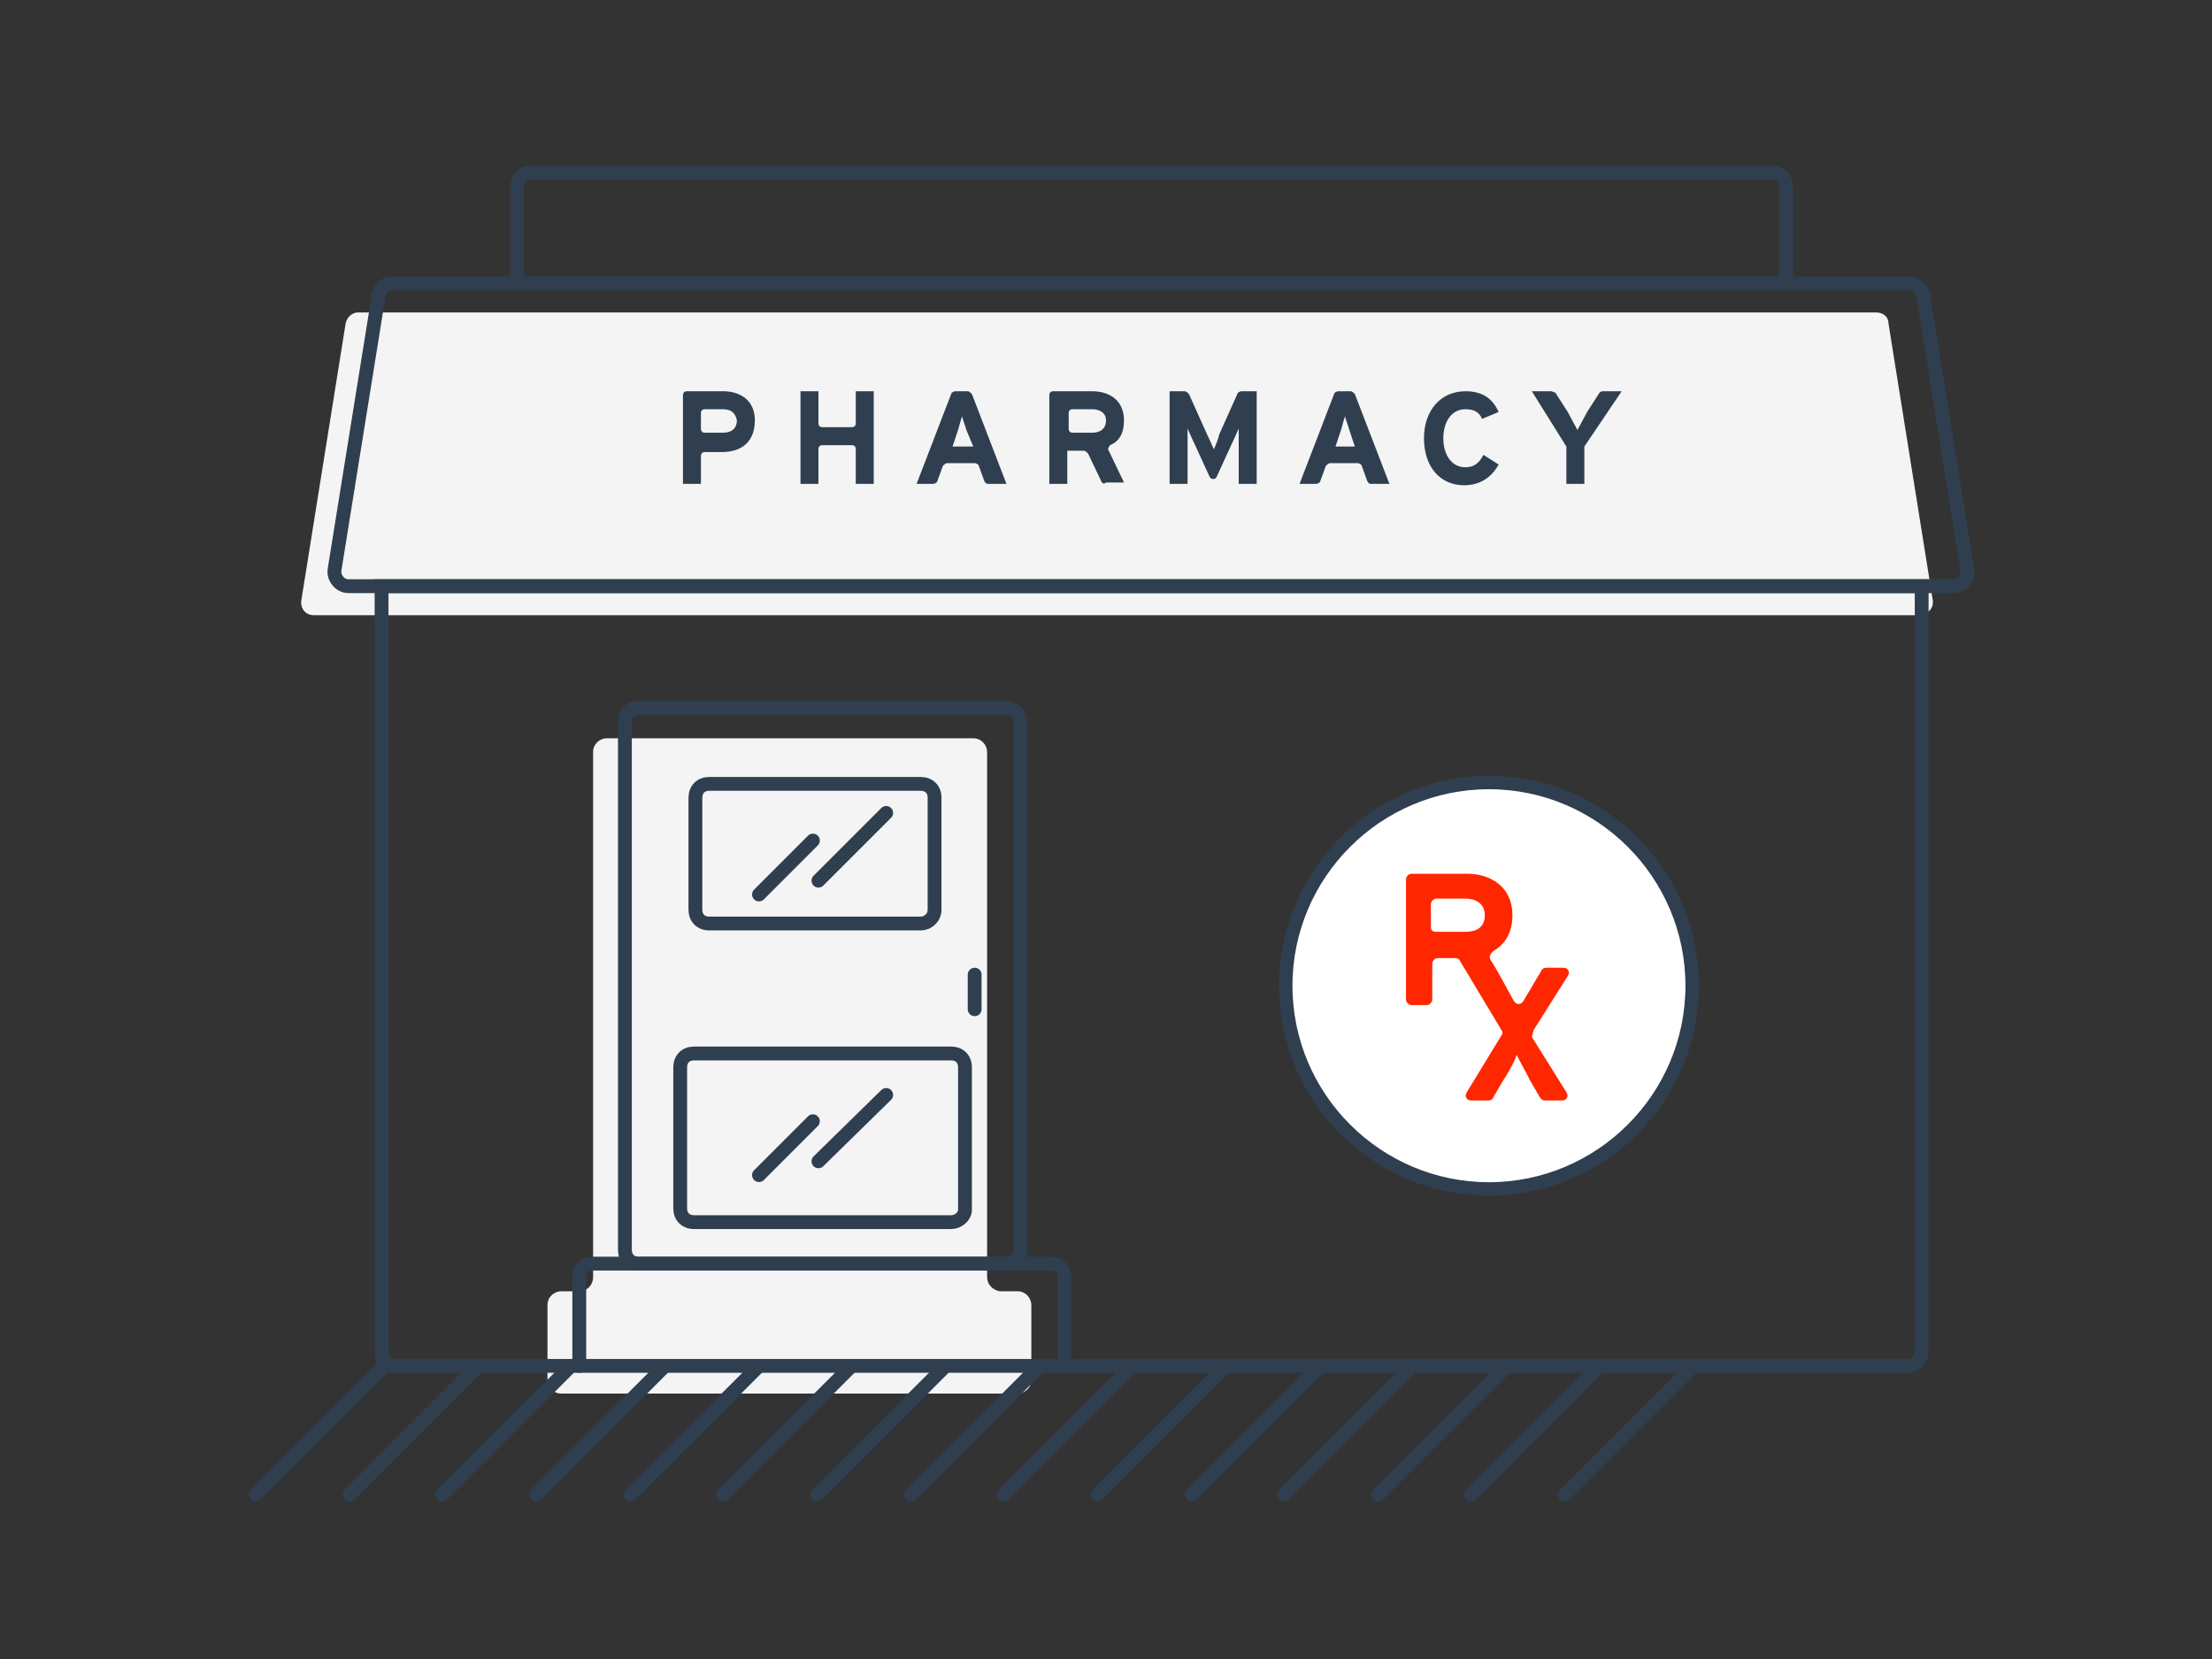<?xml version="1.0" encoding="utf-8"?>
<!-- Generator: Adobe Illustrator 21.0.0, SVG Export Plug-In . SVG Version: 6.00 Build 0)  -->
<svg version="1.1" id="Layer_1" xmlns="http://www.w3.org/2000/svg" xmlns:xlink="http://www.w3.org/1999/xlink" x="0px" y="0px"
	 viewBox="0 0 160 120" style="enable-background:new 0 0 160 120;" xml:space="preserve">
<rect x="0" y="0" width="160" height="120" fill="#333333" stroke="none"/>
<style type="text/css">
	.st0{fill:#F4F4F4;}
	.st1{fill:none;stroke:#2F3F50;stroke-linecap:round;}
	.st2{fill:#2F3F50;}
	.st3{fill:none;stroke:#2F3F50;}
	.st4{fill:#FFFFFF;}
	.st5{fill:none;stroke:#2F3F50;stroke-width:0.975;stroke-linecap:round;}
	.st6{fill:#FF2700;}
</style>
<title>d3b03a57-cf49-43a3-baa3-f96ee92e1b71@1.50x</title>
<g id="Illustration">
	<g id="Group-81" transform="translate(18, 12)">
		<path id="Fill-1" class="st0" d="M120.8,32.5H4.7c-0.6,0-1-0.5-0.9-1.1l3.2-20c0.1-0.5,0.5-0.8,0.9-0.8h109.8
			c0.5,0,0.9,0.3,0.9,0.8l3.2,20C121.9,32,121.4,32.5,120.8,32.5"/>
		<path id="Fill-3" class="st0" d="M53.4,80.4v-38c0-0.5-0.4-1-1-1H25.9c-0.5,0-1,0.4-1,1v38c0,0.5-0.4,1-1,1h-1.3c-0.5,0-1,0.4-1,1
			v5.4c0,0.5,0.4,1,1,1h33c0.5,0,1-0.4,1-1v-5.4c0-0.5-0.4-1-1-1h-1.3C53.8,81.3,53.4,80.9,53.4,80.4"/>
		<line id="Stroke-5" class="st1" x1="9.8" y1="86.8" x2="0.5" y2="96.1"/>
		<line id="Stroke-7" class="st1" x1="16.6" y1="86.8" x2="7.3" y2="96.1"/>
		<line id="Stroke-9" class="st1" x1="23.3" y1="86.8" x2="14" y2="96.1"/>
		<line id="Stroke-11" class="st1" x1="30.1" y1="86.8" x2="20.8" y2="96.1"/>
		<line id="Stroke-13" class="st1" x1="36.9" y1="86.8" x2="27.6" y2="96.1"/>
		<line id="Stroke-15" class="st1" x1="43.6" y1="86.8" x2="34.3" y2="96.1"/>
		<line id="Stroke-17" class="st1" x1="50.4" y1="86.8" x2="41.1" y2="96.1"/>
		<line id="Stroke-19" class="st1" x1="57.2" y1="86.8" x2="47.9" y2="96.1"/>
		<line id="Stroke-21" class="st1" x1="63.9" y1="86.8" x2="54.6" y2="96.1"/>
		<line id="Stroke-23" class="st1" x1="70.7" y1="86.8" x2="61.4" y2="96.1"/>
		<line id="Stroke-25" class="st1" x1="77.5" y1="86.8" x2="68.2" y2="96.1"/>
		<line id="Stroke-27" class="st1" x1="84.2" y1="86.8" x2="74.9" y2="96.1"/>
		<line id="Stroke-29" class="st1" x1="91" y1="86.8" x2="81.7" y2="96.1"/>
		<line id="Stroke-31" class="st1" x1="97.7" y1="86.8" x2="88.4" y2="96.1"/>
		<line id="Stroke-33" class="st1" x1="104.5" y1="86.8" x2="95.2" y2="96.1"/>
		<path id="Stroke-35" class="st1" d="M120,86.8H10.6c-0.6,0-1-0.4-1-1V30.4H121v55.3C121,86.3,120.5,86.8,120,86.8z"/>
		<path id="Stroke-37" class="st1" d="M123.3,30.4H7.2c-0.6,0-1.1-0.6-1-1.2L9.4,9.3c0.1-0.5,0.5-0.8,1-0.8h109.7
			c0.5,0,0.9,0.4,1,0.8l3.2,19.9C124.4,29.9,123.9,30.4,123.3,30.4z"/>
		<path id="Stroke-39" class="st1" d="M110.2,0.5H20.4c-0.6,0-1,0.4-1,1v7h91.8v-7C111.2,0.9,110.7,0.5,110.2,0.5z"/>
		<path id="Fill-41" class="st2" d="M34.3,17.6H33c-0.2,0-0.3,0.1-0.3,0.3v1.1c0,0.2,0.1,0.3,0.3,0.3h1.3c0.6,0,1-0.3,1-0.9
			C35.2,17.9,34.9,17.6,34.3,17.6 M34.2,20.7H33c-0.2,0-0.3,0.1-0.3,0.3V23h-1.3v-6.4c0-0.2,0.1-0.3,0.3-0.3h2.6
			c1.3,0,2.3,0.7,2.3,2.1C36.6,20,35.6,20.7,34.2,20.7"/>
		<path id="Fill-43" class="st2" d="M43.9,23v-2.5c0-0.2-0.1-0.3-0.3-0.3h-2.1c-0.2,0-0.3,0.1-0.3,0.3V23h-1.3v-6.7h1.3v2.3
			c0,0.2,0.1,0.3,0.3,0.3h2.1c0.2,0,0.3-0.1,0.3-0.3v-2.3h1.3V23H43.9z"/>
		<path id="Fill-45" class="st2" d="M51.9,19.1c-0.1-0.4-0.3-0.8-0.3-1c-0.1,0.2-0.2,0.7-0.3,1l-0.4,1.2h1.5L51.9,19.1z M53.2,22.8
			l-0.4-1.1c0-0.1-0.2-0.2-0.3-0.2h-2c-0.1,0-0.2,0.1-0.3,0.2l-0.4,1.1c0,0.1-0.2,0.2-0.3,0.2h-1.2l2.5-6.5c0-0.1,0.2-0.2,0.3-0.2
			H52c0.1,0,0.2,0.1,0.3,0.2l2.5,6.5h-1.3C53.4,23,53.3,23,53.2,22.8L53.2,22.8z"/>
		<path id="Fill-47" class="st2" d="M61,17.6h-1.4c-0.2,0-0.3,0.1-0.3,0.3v1.1c0,0.2,0.1,0.3,0.3,0.3H61c0.6,0,1-0.3,1-0.9
			C62,17.9,61.6,17.6,61,17.6 M61.7,22.9l-1-2.1c-0.1-0.1-0.2-0.2-0.3-0.2h-1.2V23h-1.3v-6.4c0-0.2,0.1-0.3,0.3-0.3H61
			c1.3,0,2.3,0.7,2.3,2.1c0,0.9-0.3,1.5-1,1.8c-0.1,0.1-0.2,0.3-0.1,0.4l1.1,2.3H62C61.9,23,61.8,23,61.7,22.9"/>
		<path id="Fill-49" class="st2" d="M71.6,23v-2.5c0-0.4,0-1.2,0-1.5c-0.1,0.2-0.3,0.7-0.5,1.1l-1.1,2.4c-0.1,0.2-0.4,0.2-0.5,0
			l-1.1-2.4c-0.2-0.4-0.4-0.9-0.5-1.1c0,0.3,0,1.1,0,1.5V23h-1.3v-6.7h1.1c0.1,0,0.2,0.1,0.3,0.2l1.3,2.9c0.2,0.4,0.4,0.9,0.5,1.1
			c0.1-0.2,0.3-0.7,0.4-1.1l1.3-2.9c0-0.1,0.2-0.2,0.3-0.2h1.1V23H71.6z"/>
		<path id="Fill-51" class="st2" d="M79.6,19.1c-0.1-0.4-0.3-0.8-0.3-1c-0.1,0.2-0.2,0.7-0.3,1l-0.4,1.2H80L79.6,19.1z M80.9,22.8
			l-0.4-1.1c0-0.1-0.2-0.2-0.3-0.2h-2c-0.1,0-0.2,0.1-0.3,0.2l-0.4,1.1c0,0.1-0.2,0.2-0.3,0.2h-1.2l2.5-6.5c0-0.1,0.2-0.2,0.3-0.2
			h0.9c0.1,0,0.2,0.1,0.3,0.2l2.5,6.5h-1.3C81.1,23,81,23,80.9,22.8L80.9,22.8z"/>
		<path id="Fill-53" class="st2" d="M89.2,18.3c-0.2-0.5-0.6-0.7-1.2-0.7c-1,0-1.6,0.9-1.6,2.1c0,1.2,0.6,2.1,1.6,2.1
			c0.6,0,1-0.3,1.3-0.9l1.1,0.7c-0.5,0.9-1.3,1.5-2.5,1.5c-1.7,0-2.9-1.3-2.9-3.4c0-2,1.2-3.4,3-3.4c1.3,0,2,0.6,2.4,1.5L89.2,18.3z
			"/>
		<path id="Fill-55" class="st2" d="M96.6,20.3c0,0,0,0.1,0,0.2V23h-1.3v-2.5c0-0.1,0-0.1,0-0.2l-2.5-4h1.4c0.1,0,0.2,0.1,0.3,0.1
			l0.9,1.4c0.2,0.4,0.6,1.1,0.7,1.3c0.1-0.2,0.5-0.9,0.7-1.3l0.9-1.4c0.1-0.1,0.2-0.1,0.3-0.1h1.3L96.6,20.3z"/>
		<path id="Stroke-57" class="st1" d="M54.8,39.2H28.2c-0.6,0-1,0.4-1,1v38.2c0,0.6,0.4,1,1,1h26.6c0.6,0,1-0.4,1-1V40.2
			C55.8,39.6,55.3,39.2,54.8,39.2z"/>
		<path id="Stroke-59" class="st1" d="M23.9,86.8v-6.4c0-0.6,0.4-1,1-1H58c0.6,0,1,0.4,1,1v6.4"/>
		<line id="Stroke-61" class="st1" x1="52.5" y1="58.5" x2="52.5" y2="61"/>
		<path id="Stroke-63" class="st3" d="M48.6,54.8H33.3c-0.6,0-1-0.4-1-1v-8.1c0-0.6,0.4-1,1-1h15.3c0.6,0,1,0.4,1,1v8.1
			C49.6,54.4,49.1,54.8,48.6,54.8z"/>
		<path id="Stroke-65" class="st3" d="M50.8,76.4H32.2c-0.6,0-1-0.4-1-1V65.2c0-0.6,0.4-1,1-1h18.6c0.6,0,1,0.4,1,1v10.3
			C51.8,76,51.3,76.4,50.8,76.4z"/>
		<line id="Stroke-67" class="st1" x1="41.2" y1="51.7" x2="46.1" y2="46.8"/>
		<line id="Stroke-69" class="st1" x1="36.9" y1="52.7" x2="40.8" y2="48.8"/>
		<line id="Stroke-71" class="st1" x1="41.2" y1="72" x2="46.1" y2="67.2"/>
		<line id="Stroke-73" class="st1" x1="36.9" y1="73" x2="40.8" y2="69.1"/>
		<path id="Fill-75" class="st4" d="M104.4,59.3c0,8.1-6.6,14.7-14.7,14.7c-8.1,0-14.7-6.6-14.7-14.7s6.6-14.7,14.7-14.7
			C97.8,44.6,104.4,51.2,104.4,59.3"/>
		<path id="Stroke-77" class="st5" d="M104.4,59.3c0,8.1-6.6,14.7-14.7,14.7c-8.1,0-14.7-6.6-14.7-14.7s6.6-14.7,14.7-14.7
			C97.8,44.6,104.4,51.2,104.4,59.3z"/>
		<path id="Fill-79" class="st6" d="M85.5,55v-1.6c0-0.2,0.2-0.4,0.4-0.4H88c0.8,0,1.4,0.4,1.4,1.2c0,0.8-0.5,1.2-1.4,1.2h-2.1
			C85.6,55.4,85.5,55.3,85.5,55 M93,62.4l2.4-3.8c0.2-0.3,0-0.6-0.3-0.6h-1.3c-0.1,0-0.3,0.1-0.3,0.2l-0.6,1
			c-0.2,0.4-0.5,0.8-0.7,1.2c-0.2,0.3-0.5,0.3-0.7,0c-0.5-0.9-1.3-2.4-1.7-3c-0.1-0.2,0-0.4,0.2-0.6c0.9-0.5,1.4-1.4,1.4-2.6
			c0-2-1.5-3-3.3-3h-4c-0.2,0-0.4,0.2-0.4,0.4v8.7c0,0.2,0.2,0.4,0.4,0.4h1.1c0.2,0,0.4-0.2,0.4-0.4v-2.6c0-0.2,0.2-0.4,0.4-0.4h1.3
			c0.1,0,0.3,0.1,0.3,0.2l3,5c0.1,0.1,0.1,0.3,0,0.4l-2.5,4.1c-0.2,0.3,0,0.6,0.3,0.6h1.3c0.1,0,0.3-0.1,0.3-0.2l0.7-1.2
			c0.4-0.6,0.9-1.5,1-1.9c0.2,0.4,0.7,1.3,1,1.9l0.7,1.2c0.1,0.1,0.2,0.2,0.3,0.2h1.3c0.3,0,0.5-0.3,0.3-0.6l-2.5-4
			C92.9,62.7,92.9,62.5,93,62.4"/>
	</g>
</g>
</svg>
